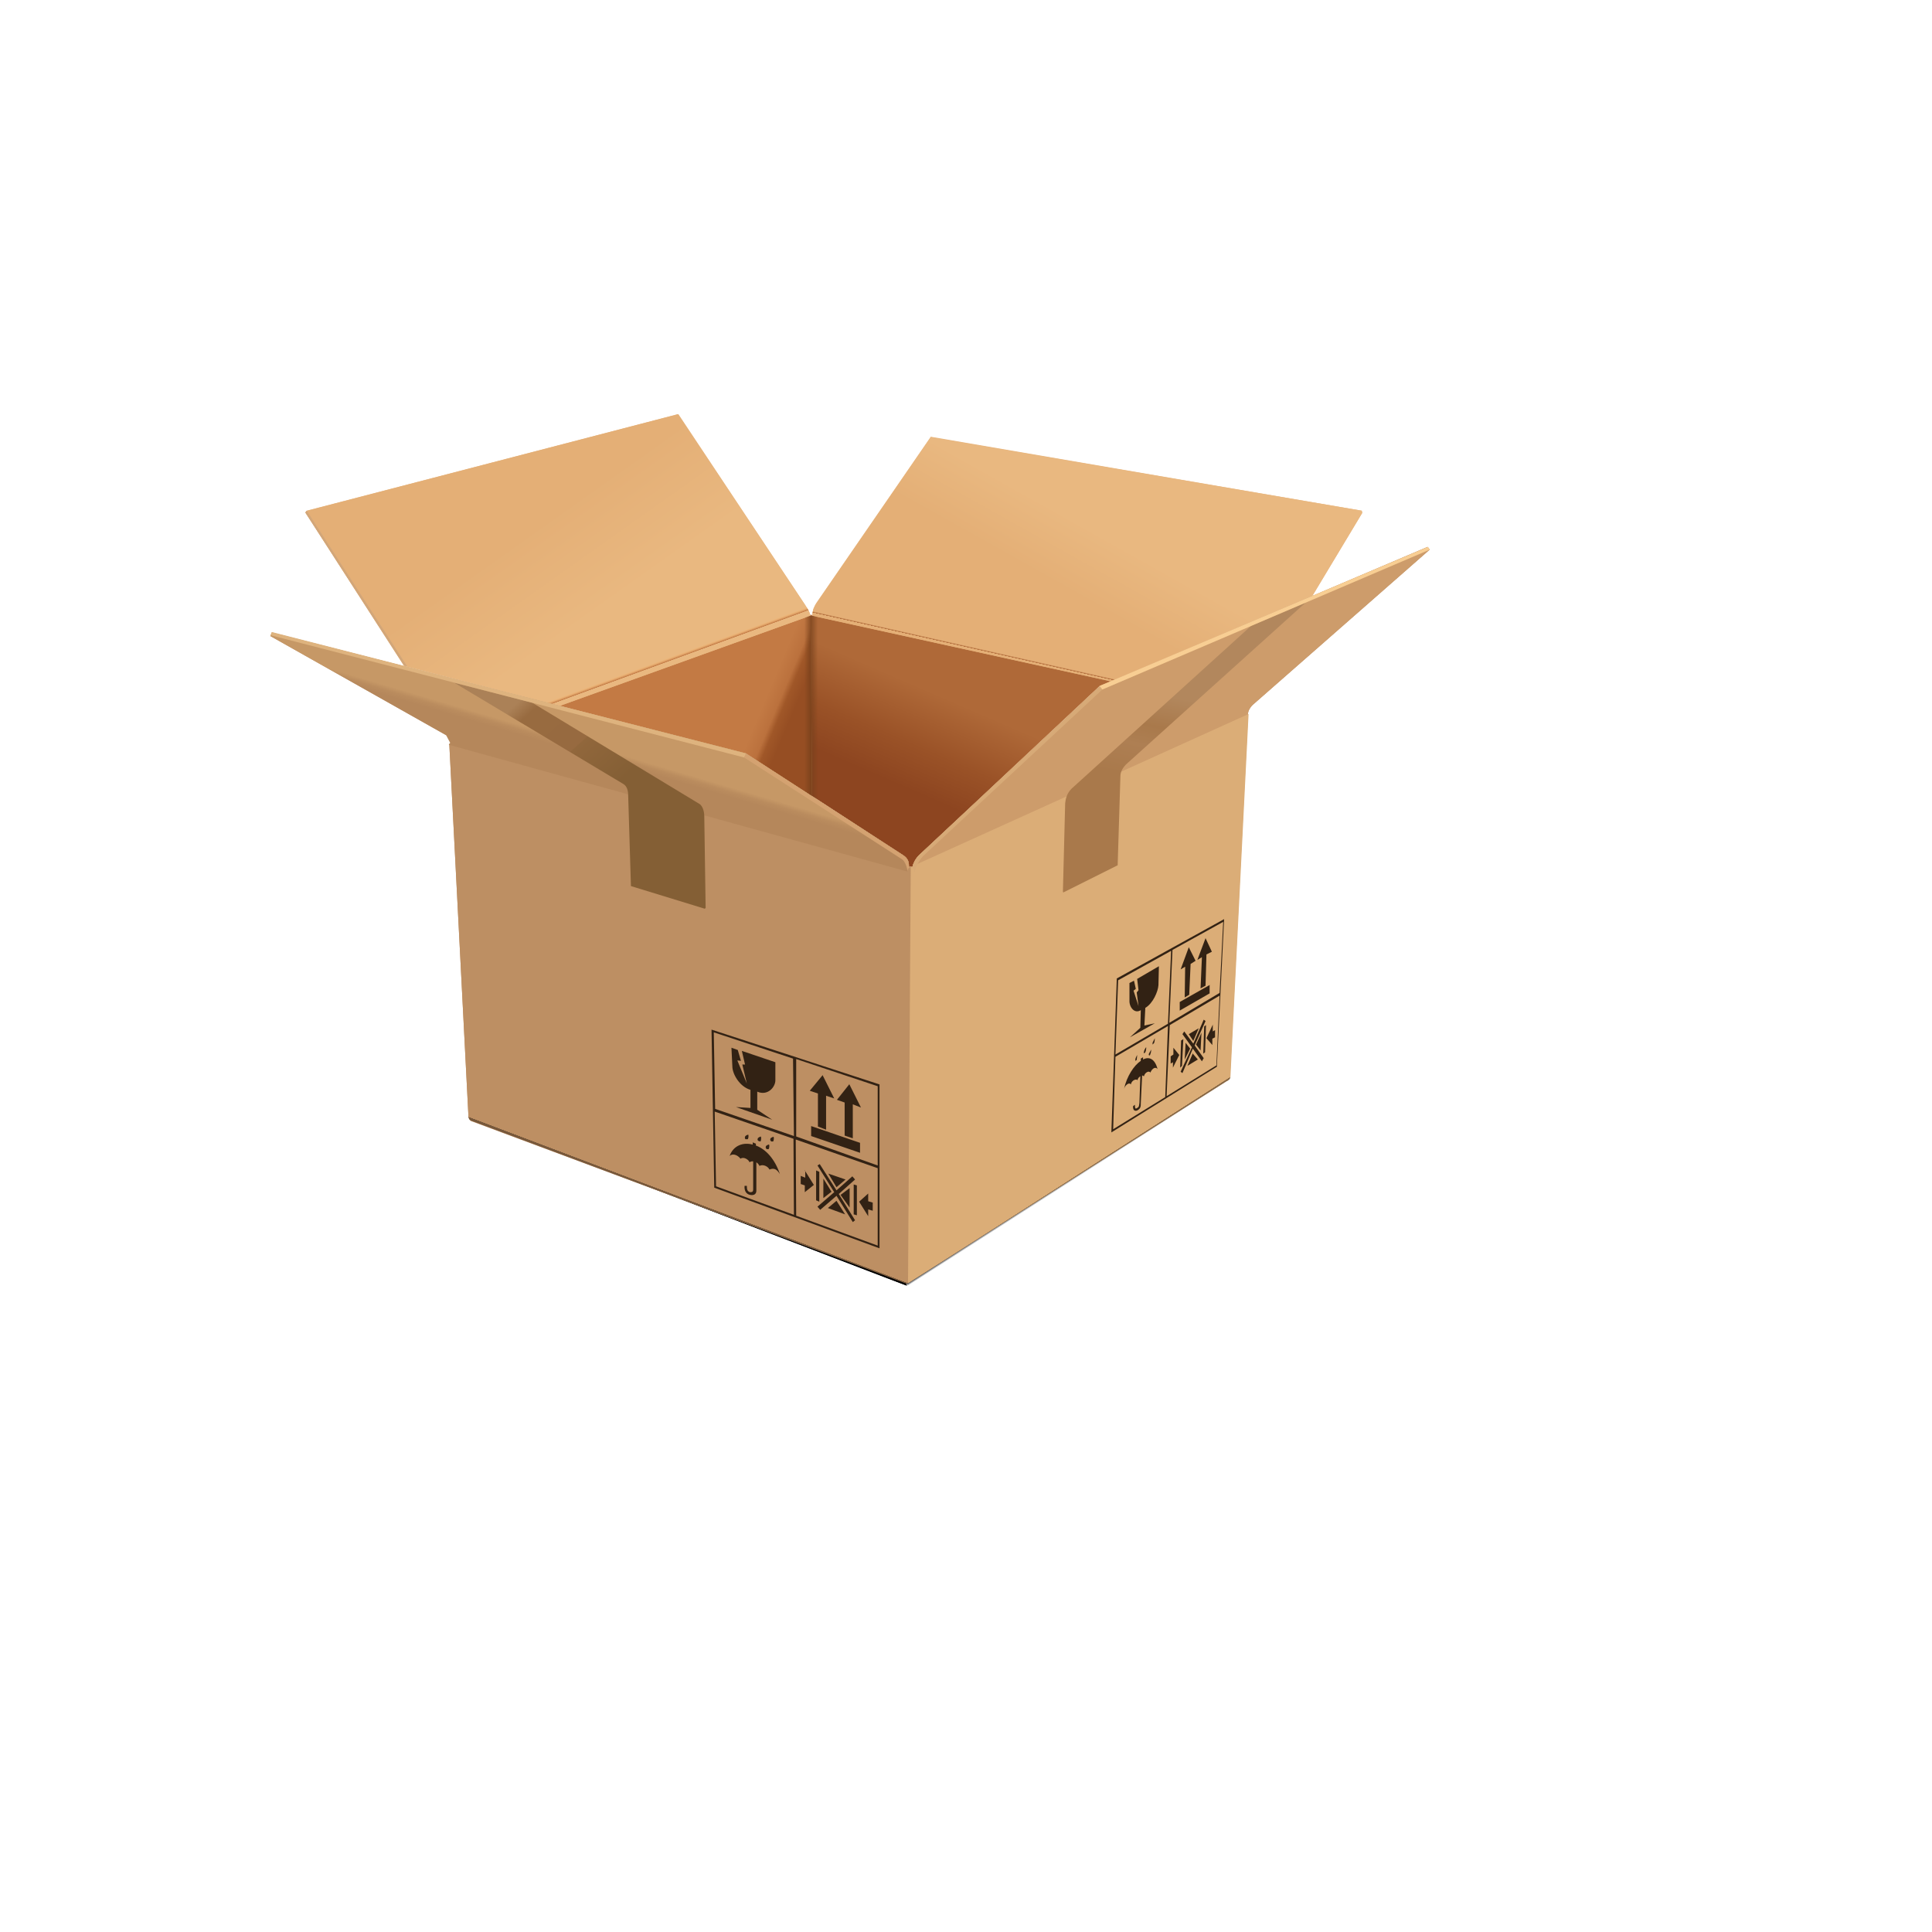<svg xmlns="http://www.w3.org/2000/svg" version="1.1" xmlns:xlink="http://www.w3.org/1999/xlink" width="100%" height="100%" id="svgWorkerArea" viewBox="-25 -25 625 625" xmlns:idraw="https://idraw.muisca.co" style="background: white;"><defs id="defsdoc"><pattern id="patternBool" x="0" y="0" width="10" height="10" patternUnits="userSpaceOnUse" patternTransform="rotate(35)"><circle cx="5" cy="5" r="4" style="stroke: none;fill: #ff000070;"></circle></pattern><linearGradient x1="49.4%" y1="49.5%" x2="50.3%" y2="50.4%" id="a">
      <stop offset="0%" id="stopImp-919298650"></stop>
      <stop stop-opacity="0" offset="100%" id="stopImp-407957056"></stop>
    </linearGradient><linearGradient x1="50.1%" y1="49.9%" x2="49.9%" y2="50.1%" id="b">
      <stop offset="0%" id="stopImp-139468104"></stop>
      <stop stop-opacity="0" offset="100%" id="stopImp-365097815"></stop>
    </linearGradient><linearGradient x1="81.5%" y1="46.5%" x2="93.7%" y2="50.2%" id="c">
      <stop stop-color="#C37A44" offset="0%" id="stopImp-817457375"></stop>
      <stop stop-color="#BB713D" offset="44.4%" id="stopImp-543915828"></stop>
      <stop stop-color="#A05728" offset="64.1%" id="stopImp-626078364"></stop>
      <stop stop-color="#964E23" offset="100%" id="stopImp-152388340"></stop>
    </linearGradient><linearGradient x1="63.5%" y1="61.3%" x2="41.4%" y2="43.4%" id="d">
      <stop stop-color="#E9B880" offset="0%" id="stopImp-44894883"></stop>
      <stop stop-color="#E4AF76" offset="100%" id="stopImp-406575663"></stop>
    </linearGradient><linearGradient x1="50.9%" y1="51.1%" x2="49.2%" y2="49.3%" id="e">
      <stop stop-color="#C37A45" stop-opacity="0" offset="0%" id="stopImp-121598138"></stop>
      <stop stop-color="#C37A45" offset="13.3%" id="stopImp-376247416"></stop>
      <stop stop-color="#D08D55" offset="29.4%" id="stopImp-690140344"></stop>
      <stop stop-color="#DEA167" offset="50.2%" id="stopImp-13845661"></stop>
      <stop stop-color="#E8AF73" offset="69.7%" id="stopImp-241944260"></stop>
      <stop stop-color="#ECB477" offset="86.3%" id="stopImp-777497011"></stop>
      <stop stop-color="#ECB477" stop-opacity="0" offset="100%" id="stopImp-546329355"></stop>
    </linearGradient><linearGradient x1="47.4%" y1="28.9%" x2="22.3%" y2="77.5%" id="f">
      <stop stop-color="#AF6938" offset="8.8%" id="stopImp-38073053"></stop>
      <stop stop-color="#9A5227" offset="48.3%" id="stopImp-876892507"></stop>
      <stop stop-color="#8D4520" offset="77.9%" id="stopImp-602404409"></stop>
    </linearGradient><linearGradient x1="41.1%" y1="57.3%" x2="56.6%" y2="45%" id="g">
      <stop stop-color="#E4AF76" offset="3.3%" id="stopImp-694205323"></stop>
      <stop stop-color="#E9B880" offset="100%" id="stopImp-823150052"></stop>
    </linearGradient><linearGradient x1="49.6%" y1="50.5%" x2="50.7%" y2="49.2%" id="h">
      <stop stop-color="#AF6A38" stop-opacity="0" offset="0%" id="stopImp-921998428"></stop>
      <stop stop-color="#AF6A38" offset="8.6%" id="stopImp-544631628"></stop>
      <stop stop-color="#B87542" offset="19.8%" id="stopImp-662255979"></stop>
      <stop stop-color="#D59C66" offset="58.3%" id="stopImp-616395085"></stop>
      <stop stop-color="#E4AF76" offset="77.7%" id="stopImp-161076440"></stop>
      <stop stop-color="#E4AF76" stop-opacity="0" offset="92.4%" id="stopImp-622424980"></stop>
    </linearGradient><linearGradient x1="8.2%" y1="50%" x2="93.2%" y2="50%" id="i">
      <stop stop-color="#743F1A" stop-opacity="0" offset="0%" id="stopImp-808889104"></stop>
      <stop stop-color="#743F1A" stop-opacity=".9" offset="49.3%" id="stopImp-993457911"></stop>
      <stop stop-color="#743F1A" stop-opacity=".9" offset="50%" id="stopImp-460905703"></stop>
      <stop stop-color="#743F1A" stop-opacity=".8" offset="53%" id="stopImp-927985715"></stop>
      <stop stop-color="#743F1A" stop-opacity="0" offset="100%" id="stopImp-437614310"></stop>
    </linearGradient><linearGradient x1="49.9%" y1="50.1%" x2="50%" y2="50%" id="j">
      <stop stop-color="#322214" offset="0%" id="stopImp-501555176"></stop>
      <stop stop-color="#322314" offset="24%" id="stopImp-148026536"></stop>
      <stop stop-color="#322214" stop-opacity="0" offset="100%" id="stopImp-670544034"></stop>
    </linearGradient><linearGradient x1="51.4%" y1="48.2%" x2="48.7%" y2="51.6%" id="k">
      <stop stop-color="#C69866" offset="4.8%" id="stopImp-285828672"></stop>
      <stop stop-color="#BA8C5E" offset="41.6%" id="stopImp-247270243"></stop>
      <stop stop-color="#B5875B" offset="81.3%" id="stopImp-506423707"></stop>
    </linearGradient><linearGradient x1="63%" y1="46.8%" x2="25%" y2="8.9%" id="l">
      <stop stop-color="#845F35" offset="0%" id="stopImp-365560373"></stop>
      <stop stop-color="#91673C" offset="43.1%" id="stopImp-111781858"></stop>
      <stop stop-color="#976A40" offset="44.1%" id="stopImp-695689314"></stop>
      <stop stop-color="#986B40" offset="87.4%" id="stopImp-578533676"></stop>
      <stop stop-color="#AB8157" offset="100%" id="stopImp-497073930"></stop>
    </linearGradient><linearGradient x1="50%" y1="50%" x2="50.1%" y2="50.1%" id="m">
      <stop stop-color="#322214" stop-opacity="0" offset="0%" id="stopImp-76087608"></stop>
      <stop stop-color="#322214" offset="100%" id="stopImp-610308526"></stop>
    </linearGradient><linearGradient x1="45.7%" y1="62.6%" x2="50.5%" y2="33.5%" id="n">
      <stop stop-color="#A9794B" offset="0%" id="stopImp-664517364"></stop>
      <stop stop-color="#AE7F53" offset="38.6%" id="stopImp-679947568"></stop>
      <stop stop-color="#AC7D50" offset="45.6%" id="stopImp-294014490"></stop>
      <stop stop-color="#A9794B" offset="62.4%" id="stopImp-918811208"></stop>
      <stop stop-color="#B2875D" offset="100%" id="stopImp-274435150"></stop>
    </linearGradient></defs><g id="fileImp-154307994" class="cosito"><path id="pathImp-426006049" fill="url(#a)" class="grouped" d="M268.31 389.233C268.31 389.233 371.289 324.194 371.289 324.194 371.582 323.901 372.168 324.194 372.315 324.487 372.607 324.78 372.461 325.366 372.168 325.513 372.168 325.513 268.897 390.845 268.897 390.845 268.897 390.845 268.457 390.845 268.457 390.845 268.457 390.845 268.457 389.38 268.457 389.38 268.457 389.38 268.31 389.233 268.31 389.233"></path><path id="pathImp-713784291" fill="url(#b)" class="grouped" d="M268.457 390.991C268.457 390.991 268.164 390.991 268.164 390.991 268.164 390.991 127.832 338.696 127.832 338.696 127.401 338.563 127.192 338.075 127.393 337.671 127.539 337.231 127.978 336.938 128.418 337.085 128.418 337.085 268.31 389.233 268.31 389.233 268.31 389.233 268.31 390.991 268.31 390.991 268.31 390.991 268.457 390.991 268.457 390.991"></path><path id="pathImp-890947490" fill="#E8B67F" class="grouped" d="M415.674 140.942C415.674 140.942 399.56 167.749 399.56 167.749 399.56 167.749 334.375 195.581 334.375 195.581 334.375 195.581 330.713 197.046 330.713 197.046 330.713 197.046 272.266 251.685 272.266 251.685 271.094 252.857 270.361 254.468 270.215 255.347 270.215 255.64 269.922 255.493 269.629 255.347 269.482 255.347 269.043 255.493 269.043 255.347 269.043 254.028 268.897 252.71 266.992 251.538 266.992 251.538 237.695 232.495 237.695 232.495 237.695 232.495 216.309 218.872 216.309 218.872 216.309 218.872 156.103 203.345 156.103 203.345 156.103 203.345 105.713 190.454 105.713 190.454 105.713 190.454 73.779 140.796 73.779 140.796 73.779 140.796 74.219 140.21 74.219 140.21 74.219 140.21 194.336 109.009 194.336 109.009 194.336 109.009 194.482 109.009 194.482 109.009 194.482 109.009 235.352 170.532 235.352 170.532 235.352 170.532 236.084 171.704 236.084 171.704 236.963 173.023 237.109 173.755 237.109 174.341 237.109 174.341 237.842 174.341 237.842 174.341 237.842 174.341 237.842 173.169 237.842 173.169 237.842 173.169 237.988 172.583 237.988 172.583 237.988 172.583 237.988 172.29 237.988 172.29 237.988 172.29 238.281 171.558 238.281 171.558 238.281 171.558 238.428 171.265 238.428 171.265 238.622 170.799 238.868 170.357 239.16 169.946 239.16 169.946 276.074 116.333 276.074 116.333 276.074 116.333 276.074 116.186 276.367 116.333 276.367 116.333 415.527 140.21 415.527 140.21 415.527 140.21 415.674 140.796 415.674 140.796 415.674 140.796 415.674 140.942 415.674 140.942"></path><path id="pathImp-814110697" fill="url(#c)" class="grouped" d="M237.695 232.642C237.695 232.642 216.309 218.726 216.309 218.726 216.309 218.726 156.103 203.345 156.103 203.345 156.103 203.345 237.109 174.194 237.109 174.194 237.109 174.194 237.256 173.755 237.256 173.755 237.256 173.755 237.256 174.194 237.256 174.194 237.256 174.194 237.695 232.642 237.695 232.642"></path><path id="pathImp-389048259" fill="url(#d)" class="grouped" d="M237.109 174.194C237.109 174.194 156.103 203.345 156.103 203.345 156.103 203.345 148.779 201.44 148.779 201.44 148.779 201.44 105.713 190.308 105.713 190.308 105.713 190.308 73.779 140.796 73.779 140.796 73.779 140.796 74.365 140.21 74.365 140.21 74.365 140.21 194.19 109.009 194.19 109.009 194.19 109.009 194.336 109.009 194.336 109.009 194.336 109.009 235.352 170.532 235.352 170.532 235.352 170.532 236.084 171.704 236.084 171.704 236.963 173.023 237.109 173.755 237.109 174.341 237.109 174.341 237.109 174.194 237.109 174.194"></path><path id="pathImp-30604565" fill="url(#e)" class="grouped" d="M237.402 177.27C237.402 177.27 160.644 204.81 160.644 204.81 160.644 204.81 148.779 201.88 148.779 201.88 148.779 201.88 235.352 170.532 235.352 170.532 235.352 170.532 236.084 171.704 236.084 171.704 236.963 173.023 237.109 173.755 237.109 174.341 237.109 174.341 237.256 174.341 237.256 174.341 237.256 174.341 237.256 177.27 237.256 177.27 237.256 177.27 237.402 177.27 237.402 177.27"></path><path id="pathImp-750358062" fill="#D2A679" class="grouped" d="M106.738 190.601C106.738 190.601 105.713 190.308 105.713 190.308 105.713 190.308 73.779 140.796 73.779 140.796 73.779 140.796 74.219 140.21 74.219 140.21 74.219 140.21 106.738 190.601 106.738 190.601"></path><path id="pathImp-734316287" fill="url(#f)" class="grouped" d="M334.375 195.435C334.375 195.435 330.713 196.899 330.713 196.899 330.713 196.899 272.266 251.685 272.266 251.685 271.094 252.857 270.361 254.468 270.215 255.347 270.215 255.64 269.922 255.493 269.629 255.347 269.482 255.347 269.043 255.493 269.043 255.347 269.043 254.028 268.897 252.71 266.992 251.538 266.992 251.538 237.695 232.495 237.695 232.495 237.695 232.495 237.256 174.194 237.256 174.194 237.256 174.194 237.256 173.755 237.256 173.755 237.256 173.755 237.842 174.194 237.842 174.194 237.842 174.194 334.522 195.435 334.522 195.435 334.522 195.435 334.375 195.435 334.375 195.435"></path><path id="pathImp-505827901" fill="url(#g)" class="grouped" d="M415.674 140.942C415.674 140.942 399.56 167.749 399.56 167.749 399.56 167.749 340.234 192.944 340.234 192.944 340.234 192.944 334.375 195.435 334.375 195.435 334.375 195.435 237.695 174.194 237.695 174.194 237.844 172.729 238.346 171.321 239.16 170.093 239.16 170.093 276.074 116.48 276.074 116.48 276.074 116.48 276.074 116.333 276.367 116.48 276.367 116.48 415.527 140.21 415.527 140.21 415.527 140.21 415.674 140.942 415.674 140.942 415.674 140.942 415.674 140.942 415.674 140.942"></path><path id="pathImp-16440420" fill="url(#h)" class="grouped" d="M340.234 192.944C340.234 192.944 330.859 196.899 330.859 196.899 330.859 196.899 329.541 198.071 329.541 198.071 329.541 198.071 237.256 177.71 237.256 177.71 237.256 177.71 237.695 174.194 237.695 174.194 237.695 173.462 238.281 171.704 238.867 170.679 238.867 170.679 340.234 192.944 340.234 192.944 340.234 192.944 340.234 192.944 340.234 192.944"></path><path id="pathImp-468473428" fill="url(#i)" opacity=".8" class="grouped" d="M239.893 174.634C239.893 174.634 239.893 233.96 239.893 233.96 239.893 233.96 237.695 232.642 237.695 232.642 237.695 232.642 234.766 230.737 234.766 230.737 234.766 230.737 234.766 174.927 234.766 174.927 234.766 174.927 237.109 174.194 237.109 174.194 237.109 174.194 237.842 174.194 237.842 174.194 237.842 174.194 239.893 174.634 239.893 174.634"></path><path id="pathImp-903634140" fill="#BF9064" class="grouped" d="M267.871 389.966C267.871 389.966 127.393 337.671 127.393 337.671 126.66 337.231 126.514 336.499 126.514 335.62 126.514 335.62 120.361 215.942 120.361 215.942 120.361 215.649 120.801 215.503 120.801 215.21 120.801 214.77 119.775 213.013 119.482 212.866 119.482 212.866 62.5 180.786 62.5 180.786 62.5 180.786 62.94 179.614 62.94 179.614 62.94 179.614 216.309 218.726 216.309 218.726 216.309 218.726 266.992 251.538 266.992 251.538 268.897 252.71 269.043 254.028 269.043 255.2 269.043 255.493 269.482 255.493 269.629 255.493 269.629 255.493 270.215 255.347 270.215 255.347 270.361 254.468 271.094 252.857 272.266 251.685 272.266 251.685 330.859 197.046 330.859 197.046 330.859 197.046 436.768 151.929 436.768 151.929 436.768 151.929 437.5 152.808 437.5 152.808 437.5 152.808 380.225 203.052 380.225 203.052 379.053 204.224 378.613 205.542 378.76 206.128 378.76 206.128 372.9 323.315 372.9 323.315 372.9 324.194 372.461 324.341 371.728 324.78 371.728 324.78 269.19 389.819 269.19 389.819 268.75 390.112 268.31 390.259 267.725 389.966 267.725 389.966 267.871 389.966 267.871 389.966"></path><path id="pathImp-196635918" fill="#BD8F63" class="grouped" d="M269.629 255.493C269.629 255.493 268.603 390.112 268.603 390.112 268.603 390.112 267.871 390.112 267.871 390.112 267.871 390.112 127.393 337.524 127.393 337.524 126.66 337.231 126.514 336.353 126.514 335.474 126.514 335.474 120.361 215.942 120.361 215.942 120.361 215.942 120.361 215.796 120.361 215.796 120.361 215.796 120.508 215.796 120.508 215.796 120.508 215.796 120.508 215.649 120.508 215.649 120.508 215.649 120.654 215.357 120.654 215.356 120.654 215.357 269.043 255.347 269.043 255.347 269.043 255.493 269.482 255.347 269.629 255.347 269.629 255.347 269.629 255.493 269.629 255.493"></path><path id="pathImp-412530271" fill="url(#j)" opacity=".5" class="grouped" d="M268.75 389.673C268.75 389.673 268.75 390.112 268.75 390.112 268.75 390.112 267.871 390.112 267.871 390.112 267.871 390.112 127.393 337.524 127.393 337.524 126.807 337.231 126.66 336.792 126.514 336.206 126.514 336.206 268.603 389.526 268.603 389.526 268.603 389.526 268.75 389.673 268.75 389.673"></path><path id="pathImp-841497963" fill="#322214" class="grouped" d="M205.176 308.081C205.176 308.081 259.522 325.806 259.522 325.806 259.522 325.806 259.522 378.833 259.522 378.833 259.522 378.833 206.055 359.204 206.055 359.204 206.055 359.204 205.176 307.935 205.176 307.935 205.176 307.935 205.176 308.081 205.176 308.081M232.422 343.677C232.422 343.677 232.568 368.286 232.568 368.286 232.568 368.286 258.936 377.954 258.936 377.954 258.936 377.954 258.936 352.905 258.936 352.905 258.936 352.905 232.568 343.677 232.568 343.677 232.568 343.677 232.422 343.677 232.422 343.677M240.185 351.587C240.185 351.587 245.606 360.083 245.606 360.083 245.606 360.083 250.732 355.542 250.732 355.542 250.732 355.542 251.611 356.567 251.611 356.567 251.611 356.567 246.338 361.255 246.338 361.255 246.338 361.255 251.611 369.751 251.611 369.751 251.611 369.751 250.879 370.337 250.879 370.337 250.879 370.337 245.606 361.841 245.606 361.841 245.606 361.841 240.332 366.382 240.332 366.382 240.332 366.382 239.453 365.356 239.453 365.356 239.453 365.356 244.873 360.669 244.873 360.669 244.873 360.669 239.453 352.026 239.453 352.026 239.453 352.026 240.185 351.587 240.185 351.587 240.185 351.587 240.185 351.587 240.185 351.587M255.859 361.108C255.859 361.108 255.859 363.599 255.859 363.599 255.859 363.599 257.324 364.038 257.324 364.038 257.324 364.038 257.324 366.675 257.324 366.675 257.324 366.675 255.859 366.235 255.859 366.235 255.859 366.235 255.859 368.433 255.859 368.433 255.859 368.433 252.93 363.745 252.93 363.745 252.93 363.745 255.859 361.108 255.859 361.108 255.859 361.108 255.859 361.108 255.859 361.108M251.172 358.179C251.172 358.179 252.197 358.472 252.197 358.472 252.197 358.472 252.197 368.14 252.197 368.14 252.197 368.14 251.172 367.847 251.172 367.847 251.172 367.847 251.172 358.032 251.172 358.032 251.172 358.032 251.172 358.179 251.172 358.179M206.201 334.595C206.201 334.595 206.641 358.765 206.641 358.765 206.641 358.765 231.836 367.993 231.836 367.993 231.836 367.993 231.69 343.384 231.69 343.384 231.69 343.384 206.201 334.595 206.201 334.595 206.201 334.595 206.201 334.595 206.201 334.595M245.606 363.452C245.606 363.452 248.389 367.847 248.389 367.847 248.389 367.847 242.822 365.796 242.822 365.796 242.822 365.796 245.606 363.452 245.606 363.452 245.606 363.452 245.606 363.452 245.606 363.452M249.853 359.351C249.853 359.351 249.853 365.649 249.853 365.649 249.853 365.649 246.924 361.548 246.924 361.548 246.924 361.548 249.853 359.351 249.853 359.351 249.853 359.351 249.853 359.351 249.853 359.351M239.014 353.638C239.014 353.638 240.039 354.077 240.039 354.077 240.039 354.077 240.039 363.745 240.039 363.745 240.039 363.745 239.014 363.306 239.014 363.306 239.014 363.306 239.014 353.638 239.014 353.638 239.014 353.638 239.014 353.638 239.014 353.638M241.357 356.274C241.357 356.274 243.994 360.522 243.994 360.522 243.994 360.522 241.357 362.573 241.357 362.573 241.357 362.573 241.357 356.274 241.357 356.274 241.357 356.274 241.357 356.274 241.357 356.274M218.506 344.556C218.506 344.556 219.531 344.995 219.531 344.995 219.531 344.995 219.531 345.581 219.531 345.581 222.754 346.753 225.684 349.976 227.295 354.81 226.269 353.198 225.391 352.759 223.926 353.345 223.34 352.173 221.728 351.587 220.703 352.173 220.473 351.697 220.119 351.292 219.678 351.001 219.678 351.001 219.678 360.229 219.678 360.229 219.678 361.108 219.092 361.841 217.627 361.548 216.309 361.255 215.723 360.083 215.869 358.618 215.869 358.618 216.602 358.618 216.602 358.618 216.602 359.79 216.748 360.376 217.627 360.669 218.359 360.669 218.652 360.522 218.652 359.79 218.652 359.79 218.652 350.708 218.652 350.708 218.238 350.633 217.811 350.739 217.481 351.001 217.188 350.122 215.576 349.097 214.551 349.829 213.525 348.511 211.914 348.071 211.035 348.95 212.207 345.581 215.43 344.409 218.506 345.288 218.506 345.288 218.506 344.556 218.506 344.556 218.506 344.556 218.506 344.556 218.506 344.556M235.352 353.638C235.352 353.638 238.281 358.325 238.281 358.325 238.281 358.325 235.352 360.669 235.352 360.669 235.352 360.669 235.352 358.472 235.352 358.472 235.352 358.472 234.033 358.032 234.033 358.032 234.033 358.032 234.033 355.396 234.033 355.396 234.033 355.396 235.498 355.981 235.498 355.981 235.498 355.981 235.498 353.638 235.498 353.638 235.498 353.638 235.352 353.638 235.352 353.638M242.969 354.663C242.969 354.663 248.535 356.567 248.535 356.567 248.535 356.567 245.606 359.058 245.606 359.058 245.606 359.058 242.969 354.663 242.969 354.663 242.969 354.663 242.969 354.663 242.969 354.663M232.568 317.749C232.568 317.749 232.568 342.651 232.568 342.651 232.568 342.651 258.936 352.026 258.936 352.026 258.936 352.026 258.936 326.392 258.936 326.392 258.936 326.392 232.568 317.603 232.568 317.603 232.568 317.603 232.568 317.749 232.568 317.749M237.402 339.282C237.402 339.282 253.223 344.702 253.223 344.702 253.223 344.702 253.223 347.925 253.223 347.925 253.223 347.925 237.402 342.505 237.402 342.505 237.402 342.505 237.402 339.282 237.402 339.282 237.402 339.282 237.402 339.282 237.402 339.282M223.779 345.288C223.926 345.288 223.926 346.46 223.633 346.753 223.633 346.753 223.047 346.753 223.047 346.753 222.754 346.46 222.607 346.313 222.754 345.874 222.754 345.581 223.779 345.142 223.779 345.288 223.779 345.288 223.779 345.288 223.779 345.288M225.244 342.798C225.391 342.798 225.391 343.97 225.098 344.263 225.098 344.263 224.512 344.263 224.512 344.263 224.219 343.97 224.072 343.823 224.219 343.384 224.219 343.091 225.244 342.651 225.244 342.798 225.244 342.798 225.244 342.798 225.244 342.798M221.143 342.798C221.289 342.798 221.289 343.97 220.996 344.263 220.996 344.263 220.41 344.116 220.41 344.116 220.117 343.97 219.971 343.677 220.117 343.384 220.117 342.944 221.143 342.651 221.143 342.651 221.143 342.651 221.143 342.798 221.143 342.798M217.041 342.065C217.188 342.065 217.188 343.237 216.894 343.53 216.894 343.53 216.162 343.53 216.162 343.53 216.016 343.384 215.869 343.091 216.016 342.798 216.016 342.358 216.894 342.065 217.041 342.065 217.041 342.065 217.041 342.065 217.041 342.065M249.707 325.659C249.707 325.659 253.516 333.276 253.516 333.276 253.516 333.276 250.879 332.251 250.879 332.251 250.879 332.251 250.879 343.237 250.879 343.237 250.879 343.237 248.242 342.358 248.242 342.358 248.242 342.358 248.242 331.665 248.242 331.665 248.242 331.665 245.752 330.786 245.752 330.786 245.752 330.786 249.707 325.806 249.707 325.806 249.707 325.806 249.707 325.659 249.707 325.659M205.908 308.96C205.908 308.96 206.348 333.716 206.348 333.716 206.348 333.716 231.836 342.505 231.836 342.505 231.836 342.505 231.543 317.456 231.543 317.456 231.543 317.456 205.908 308.96 205.908 308.96 205.908 308.96 205.908 308.96 205.908 308.96M241.065 322.729C241.065 322.729 244.873 330.347 244.873 330.347 244.873 330.347 242.236 329.468 242.236 329.468 242.236 329.468 242.236 340.454 242.236 340.454 242.236 340.454 239.6 339.429 239.6 339.429 239.6 339.429 239.6 328.735 239.6 328.735 239.6 328.735 236.963 327.856 236.963 327.856 236.963 327.856 241.065 322.876 241.065 322.876 241.065 322.876 241.065 322.729 241.065 322.729M211.621 313.94C211.621 313.94 213.672 314.673 213.672 314.673 213.672 314.673 214.697 318.188 214.697 318.188 214.697 318.188 213.525 318.042 213.525 318.042 213.525 318.042 216.602 325.513 216.602 325.513 216.602 325.513 215.137 319.36 215.137 319.36 215.137 319.36 216.016 319.36 216.016 319.36 216.016 319.36 214.99 314.966 214.99 314.966 214.99 314.966 225.83 318.628 225.83 318.628 225.83 318.628 225.83 324.487 225.83 324.487 225.83 326.685 223.34 329.614 219.971 328.149 219.971 328.149 219.971 334.009 219.971 334.009 219.971 334.009 224.805 337.231 224.805 337.231 224.805 337.231 213.086 333.13 213.086 333.13 213.086 333.13 217.773 333.423 217.773 333.423 217.773 333.423 217.773 327.563 217.773 327.563 214.258 326.538 211.914 322.437 211.914 319.946 211.914 319.946 211.621 313.94 211.621 313.94 211.621 313.94 211.621 313.94 211.621 313.94"></path><path id="pathImp-842347790" fill="url(#k)" class="grouped" d="M269.629 255.493C269.043 255.493 268.603 256.226 268.603 256.958 268.603 256.958 120.215 215.942 120.215 215.942 120.215 215.649 120.508 215.503 120.654 215.356 120.654 215.357 119.336 212.866 119.336 212.866 119.336 212.866 62.5 180.786 62.5 180.786 62.5 180.786 62.94 179.614 62.94 179.614 62.94 179.614 216.309 218.726 216.309 218.726 216.309 218.726 266.992 251.538 266.992 251.538 268.897 252.71 269.043 254.028 269.043 255.2 269.043 255.493 269.482 255.493 269.629 255.493 269.629 255.493 269.629 255.493 269.629 255.493"></path><path id="pathImp-705562913" fill="#CD9C6B" class="grouped" d="M380.225 203.052C379.053 204.224 378.613 205.542 378.76 206.128 378.76 206.128 270.947 257.104 270.947 257.104 270.947 257.104 270.801 257.104 270.801 257.104 270.801 256.079 270.215 255.64 269.775 255.493 269.775 255.493 270.215 255.347 270.215 255.347 270.282 254.885 270.431 254.438 270.654 254.028 270.947 253.442 271.387 252.564 272.119 251.977 272.119 251.978 272.266 251.685 272.266 251.685 272.266 251.685 330.859 196.899 330.859 196.899 330.859 196.899 436.914 151.929 436.914 151.929 436.914 151.929 437.5 152.808 437.5 152.808 437.5 152.808 380.225 203.052 380.225 203.052 380.225 203.052 380.225 203.052 380.225 203.052"></path><path id="pathImp-925344176" fill="url(#l)" class="grouped" d="M203.125 268.823C203.125 268.823 203.272 268.823 203.272 268.823 203.272 268.823 202.832 238.94 202.832 238.94 202.832 238.061 202.539 236.011 201.367 235.132 201.367 235.132 147.168 202.319 147.168 202.319 147.168 202.319 121.973 195.874 121.973 195.874 121.973 195.874 176.758 228.686 176.758 228.686 178.076 229.565 178.223 231.323 178.223 232.495 178.223 232.495 179.102 261.499 179.102 261.499 179.102 261.499 179.102 261.646 179.102 261.646 179.102 261.646 202.978 268.97 202.978 268.97 202.978 268.97 203.125 268.823 203.125 268.823"></path><path id="pathImp-424751663" fill="#D4A271" class="grouped" d="M269.629 255.493C269.043 255.493 268.603 256.226 268.603 256.958 268.457 255.493 267.725 253.589 266.846 253.003 266.846 253.003 215.723 220.044 215.723 220.044 215.723 220.044 216.309 218.726 216.309 218.726 216.309 218.726 266.992 251.538 266.992 251.538 268.897 252.71 269.043 254.028 269.043 255.2 269.043 255.493 269.482 255.493 269.629 255.493 269.629 255.493 269.629 255.493 269.629 255.493"></path><path id="pathImp-263627480" fill="#DEB37E" class="grouped" d="M216.309 218.726C216.309 218.726 215.723 220.044 215.723 220.044 215.723 220.044 62.5 180.493 62.5 180.493 62.5 180.493 62.94 179.468 62.94 179.468 62.94 179.468 216.309 218.726 216.309 218.726"></path><path id="pathImp-999893062" fill="#DBAD77" class="grouped" d="M378.906 206.128C378.906 206.128 373.047 323.315 373.047 323.315 372.9 324.194 372.607 324.341 371.728 324.78 371.728 324.78 269.19 389.819 269.19 389.819 269.062 389.943 268.913 390.042 268.75 390.112 268.75 390.112 269.629 255.347 269.629 255.347 269.922 255.347 270.215 255.64 270.215 255.347 270.215 255.347 270.215 255.2 270.215 255.2 270.215 255.2 378.906 205.982 378.906 205.981 378.906 205.982 378.906 206.128 378.906 206.128 378.906 206.128 378.906 206.128 378.906 206.128"></path><path id="pathImp-45417990" fill="url(#m)" opacity=".5" class="grouped" d="M373.047 323.315C372.9 324.194 372.607 324.341 371.728 324.78 371.728 324.78 269.19 389.819 269.19 389.819 269.062 389.943 268.913 390.042 268.75 390.112 268.75 390.112 268.75 389.673 268.75 389.673 268.75 389.673 373.047 323.315 373.047 323.315 373.047 323.315 373.047 323.315 373.047 323.315"></path><path id="pathImp-118033995" fill="#322214" class="grouped" d="M370.996 272.339C370.996 272.339 368.652 320.093 368.652 320.093 368.652 320.093 334.522 341.333 334.522 341.333 334.522 341.333 336.279 291.528 336.279 291.528 336.279 291.528 370.996 272.339 370.996 272.339 370.996 272.339 370.996 272.339 370.996 272.339M352.832 306.909C352.832 306.909 335.84 316.87 335.84 316.87 335.84 316.87 335.107 340.308 335.107 340.308 335.107 340.308 351.953 329.907 351.953 329.907 351.953 329.907 352.832 306.909 352.832 306.909 352.832 306.909 352.832 306.909 352.832 306.909M344.775 317.017C344.775 317.017 344.775 317.749 344.775 317.749 346.68 316.724 348.584 317.456 349.463 320.825 348.877 320.093 347.852 320.386 347.119 321.997 346.826 321.265 345.361 321.851 345.068 323.169 345.068 323.169 344.482 322.876 344.482 322.876 344.482 322.876 344.043 331.958 344.043 331.958 344.043 332.837 344.043 333.569 343.018 334.155 342.578 334.448 341.406 334.595 341.553 332.837 341.553 332.837 342.139 332.397 342.139 332.397 342.139 333.569 342.285 333.862 342.871 333.423 343.603 333.13 343.457 332.397 343.603 331.812 343.603 331.812 343.897 323.169 343.897 323.169 343.457 323.462 343.018 323.901 343.018 324.487 342.725 323.901 341.113 324.341 340.82 325.806 340.381 325.073 339.062 325.806 338.623 327.271 339.502 323.169 341.846 319.653 344.043 318.188 344.043 318.188 344.043 317.456 344.043 317.456 344.043 317.456 344.775 317.017 344.775 317.017 344.775 317.017 344.775 317.017 344.775 317.017M369.531 297.095C369.531 297.095 353.418 306.616 353.418 306.616 353.418 306.616 352.393 329.614 352.393 329.614 352.393 329.614 368.506 319.653 368.506 319.653 368.506 319.653 369.531 297.095 369.531 297.095 369.531 297.095 369.531 297.095 369.531 297.095M364.404 304.858C364.404 304.858 364.99 305.298 364.99 305.298 364.99 305.298 361.475 313.208 361.475 313.208 361.475 313.208 364.404 317.31 364.404 317.31 364.404 317.31 363.818 318.335 363.818 318.335 363.818 318.335 360.889 314.233 360.889 314.233 360.889 314.233 357.519 322.144 357.519 322.144 357.519 322.144 356.934 321.704 356.934 321.704 356.934 321.704 360.596 313.794 360.596 313.794 360.596 313.794 357.519 309.546 357.519 309.546 357.519 309.546 358.106 308.667 358.106 308.667 358.106 308.667 361.035 312.622 361.035 312.622 361.035 312.622 364.404 304.858 364.404 304.858 364.404 304.858 364.404 304.858 364.404 304.858M354.59 313.94C354.59 313.94 356.494 316.284 356.494 316.284 356.494 316.284 354.443 320.386 354.443 320.386 354.443 320.386 354.443 318.628 354.443 318.628 354.443 318.628 353.711 319.067 353.711 319.067 353.711 319.067 353.711 316.724 353.711 316.724 353.711 316.724 354.59 316.138 354.59 316.138 354.59 316.138 354.59 314.087 354.59 314.087 354.59 314.087 354.59 313.94 354.59 313.94M357.812 311.011C357.812 311.011 357.373 319.8 357.373 319.8 357.373 319.8 356.787 320.386 356.787 320.386 356.787 320.386 357.08 311.597 357.08 311.597 357.08 311.597 357.812 311.157 357.812 311.157 357.812 311.157 357.812 311.011 357.812 311.011M360.742 315.698C360.742 315.698 362.5 317.749 362.5 317.749 362.5 317.749 359.131 319.8 359.131 319.8 359.131 319.8 360.889 315.698 360.889 315.698 360.889 315.698 360.742 315.698 360.742 315.698M342.871 316.431C342.871 316.431 342.725 317.896 342.725 317.896 342.725 317.896 342.285 318.188 342.285 318.188 342.285 318.188 342.285 317.749 342.285 317.749 342.285 317.31 342.871 316.284 342.871 316.284 342.871 316.284 342.871 316.431 342.871 316.431M358.545 312.329C358.545 312.329 360.01 314.233 360.01 314.233 360.01 314.233 358.252 317.749 358.252 317.749 358.252 317.749 358.545 312.329 358.545 312.329 358.545 312.329 358.545 312.329 358.545 312.329M347.412 314.526C347.412 314.526 347.412 315.552 347.119 315.991 347.119 316.284 346.973 316.431 346.826 316.431 346.68 316.431 346.533 316.284 346.68 315.845 346.68 315.845 347.412 314.526 347.412 314.526 347.412 314.526 347.412 314.526 347.412 314.526M353.857 282.593C353.857 282.593 336.719 292.114 336.719 292.114 336.719 292.114 335.84 316.138 335.84 316.138 335.84 316.138 352.832 306.177 352.832 306.177 352.832 306.177 353.857 282.593 353.857 282.593 353.857 282.593 353.857 282.593 353.857 282.593M365.137 306.616C365.137 306.616 364.844 315.405 364.844 315.405 364.844 315.405 364.258 315.845 364.258 315.845 364.258 315.845 364.551 307.056 364.551 307.056 364.551 307.056 365.137 306.616 365.137 306.616 365.137 306.616 365.137 306.616 365.137 306.616M345.801 313.94C345.801 313.94 345.801 314.819 345.508 315.405 345.508 315.405 345.215 315.698 345.215 315.698 345.068 315.698 344.922 315.698 345.068 315.259 345.068 314.819 345.654 313.794 345.801 313.794 345.801 313.794 345.801 313.94 345.801 313.94M363.672 309.106C363.672 309.106 363.379 314.819 363.379 314.819 363.379 314.819 361.914 312.915 361.914 312.915 361.914 312.915 363.672 309.106 363.672 309.106 363.672 309.106 363.672 309.106 363.672 309.106M367.334 306.47C367.334 306.47 367.334 308.667 367.334 308.667 367.334 308.667 368.066 308.228 368.066 308.228 368.066 308.228 368.066 310.571 368.066 310.571 368.066 310.571 367.188 311.011 367.188 311.011 367.188 311.011 367.188 313.062 367.188 313.062 367.188 313.062 365.283 310.864 365.283 310.864 365.283 310.864 367.334 306.47 367.334 306.47 367.334 306.47 367.334 306.47 367.334 306.47M348.584 310.864C348.584 310.864 348.584 312.036 348.291 312.476 348.291 312.476 347.852 312.915 347.852 312.915 347.852 312.915 347.852 312.329 347.852 312.329 347.852 312.329 348.584 310.864 348.584 310.864 348.584 310.864 348.584 310.864 348.584 310.864M362.793 307.642C362.793 307.642 361.035 311.743 361.035 311.743 361.035 311.743 359.57 309.546 359.57 309.546 359.57 309.546 362.793 307.642 362.793 307.642 362.793 307.642 362.793 307.642 362.793 307.642M349.902 287.573C349.902 287.573 349.756 293.726 349.756 293.726 349.609 295.776 347.998 299.585 345.508 301.05 345.508 301.05 345.215 306.763 345.215 306.763 345.215 306.763 348.584 306.03 348.584 306.03 348.584 306.03 340.527 310.571 340.527 310.571 340.527 310.571 343.897 307.495 343.897 307.495 343.897 307.495 344.043 301.782 344.043 301.782 341.992 303.101 340.234 300.757 340.381 298.56 340.381 298.56 340.381 292.993 340.381 292.993 340.381 292.993 341.846 292.261 341.846 292.261 341.846 292.261 342.432 294.897 342.432 294.897 342.432 294.897 341.699 295.483 341.699 295.483 341.699 295.483 343.31 300.464 343.31 300.464 343.31 300.464 342.725 296.069 342.725 296.069 342.725 296.069 343.31 295.337 343.31 295.337 343.31 295.337 342.871 291.675 342.871 291.675 342.871 291.675 349.902 287.573 349.902 287.573 349.902 287.573 349.902 287.573 349.902 287.573M370.703 273.218C370.703 273.218 354.297 282.3 354.297 282.3 354.297 282.3 353.272 305.884 353.272 305.884 353.272 305.884 369.531 296.216 369.531 296.216 369.531 296.216 370.703 273.218 370.703 273.218 370.703 273.218 370.703 273.218 370.703 273.218M366.309 293.579C366.309 293.579 366.309 296.362 366.309 296.362 366.309 296.362 356.641 301.929 356.641 301.929 356.641 301.929 356.641 299.146 356.641 299.146 356.641 299.146 366.455 293.579 366.455 293.579 366.455 293.579 366.309 293.579 366.309 293.579M359.57 281.421C359.57 281.421 361.768 285.815 361.768 285.815 361.768 285.815 360.156 286.841 360.156 286.841 360.156 286.841 359.717 296.802 359.717 296.802 359.717 296.802 358.252 297.681 358.252 297.681 358.252 297.681 358.398 287.72 358.398 287.72 358.398 287.72 356.934 288.599 356.934 288.599 356.934 288.599 359.57 281.421 359.57 281.421 359.57 281.421 359.57 281.421 359.57 281.421M364.99 278.491C364.99 278.491 367.041 282.886 367.041 282.886 367.041 282.886 365.283 283.765 365.283 283.765 365.283 283.765 364.99 293.872 364.99 293.872 364.99 293.872 363.379 294.751 363.379 294.751 363.379 294.751 363.818 284.644 363.818 284.644 363.818 284.644 362.353 285.522 362.353 285.522 362.353 285.522 364.99 278.491 364.99 278.491 364.99 278.491 364.99 278.491 364.99 278.491"></path><path id="pathImp-205555454" fill="#D7AA77" class="grouped" d="M331.592 198.071C331.592 198.071 273.584 251.978 273.584 251.977 272.119 253.589 270.947 255.933 270.947 257.104 270.947 257.104 270.801 257.251 270.801 257.104 270.801 256.226 270.215 255.64 269.775 255.493 269.775 255.493 270.215 255.347 270.215 255.347 270.282 254.885 270.431 254.438 270.654 254.028 270.947 253.296 271.533 252.417 272.266 251.685 272.266 251.685 330.859 197.046 330.859 197.046 330.859 197.046 331.592 198.071 331.592 198.071 331.592 198.071 331.592 198.071 331.592 198.071"></path><path id="pathImp-578906744" fill="url(#n)" class="grouped" d="M318.848 263.55C318.848 263.55 318.994 263.696 318.994 263.696 318.994 263.696 336.572 254.907 336.572 254.907 336.572 254.907 336.572 254.614 336.572 254.614 336.572 254.614 337.451 226.05 337.451 226.05 337.451 224.585 338.33 223.12 339.648 221.948 339.648 221.948 397.363 169.946 397.363 169.946 397.363 169.946 379.785 177.417 379.785 177.417 379.785 177.417 321.631 230.151 321.631 230.151 320.166 231.616 319.727 233.374 319.58 234.839 319.58 234.839 318.848 263.55 318.848 263.55 318.848 263.55 318.848 263.55 318.848 263.55"></path><path id="pathImp-957896272" fill="#F8CE93" class="grouped" d="M331.592 198.071C331.592 198.071 437.5 152.808 437.5 152.808 437.5 152.808 436.914 151.929 436.914 151.929 436.914 151.929 330.713 196.899 330.713 196.899 330.713 196.899 331.592 198.071 331.592 198.071"></path></g></svg>